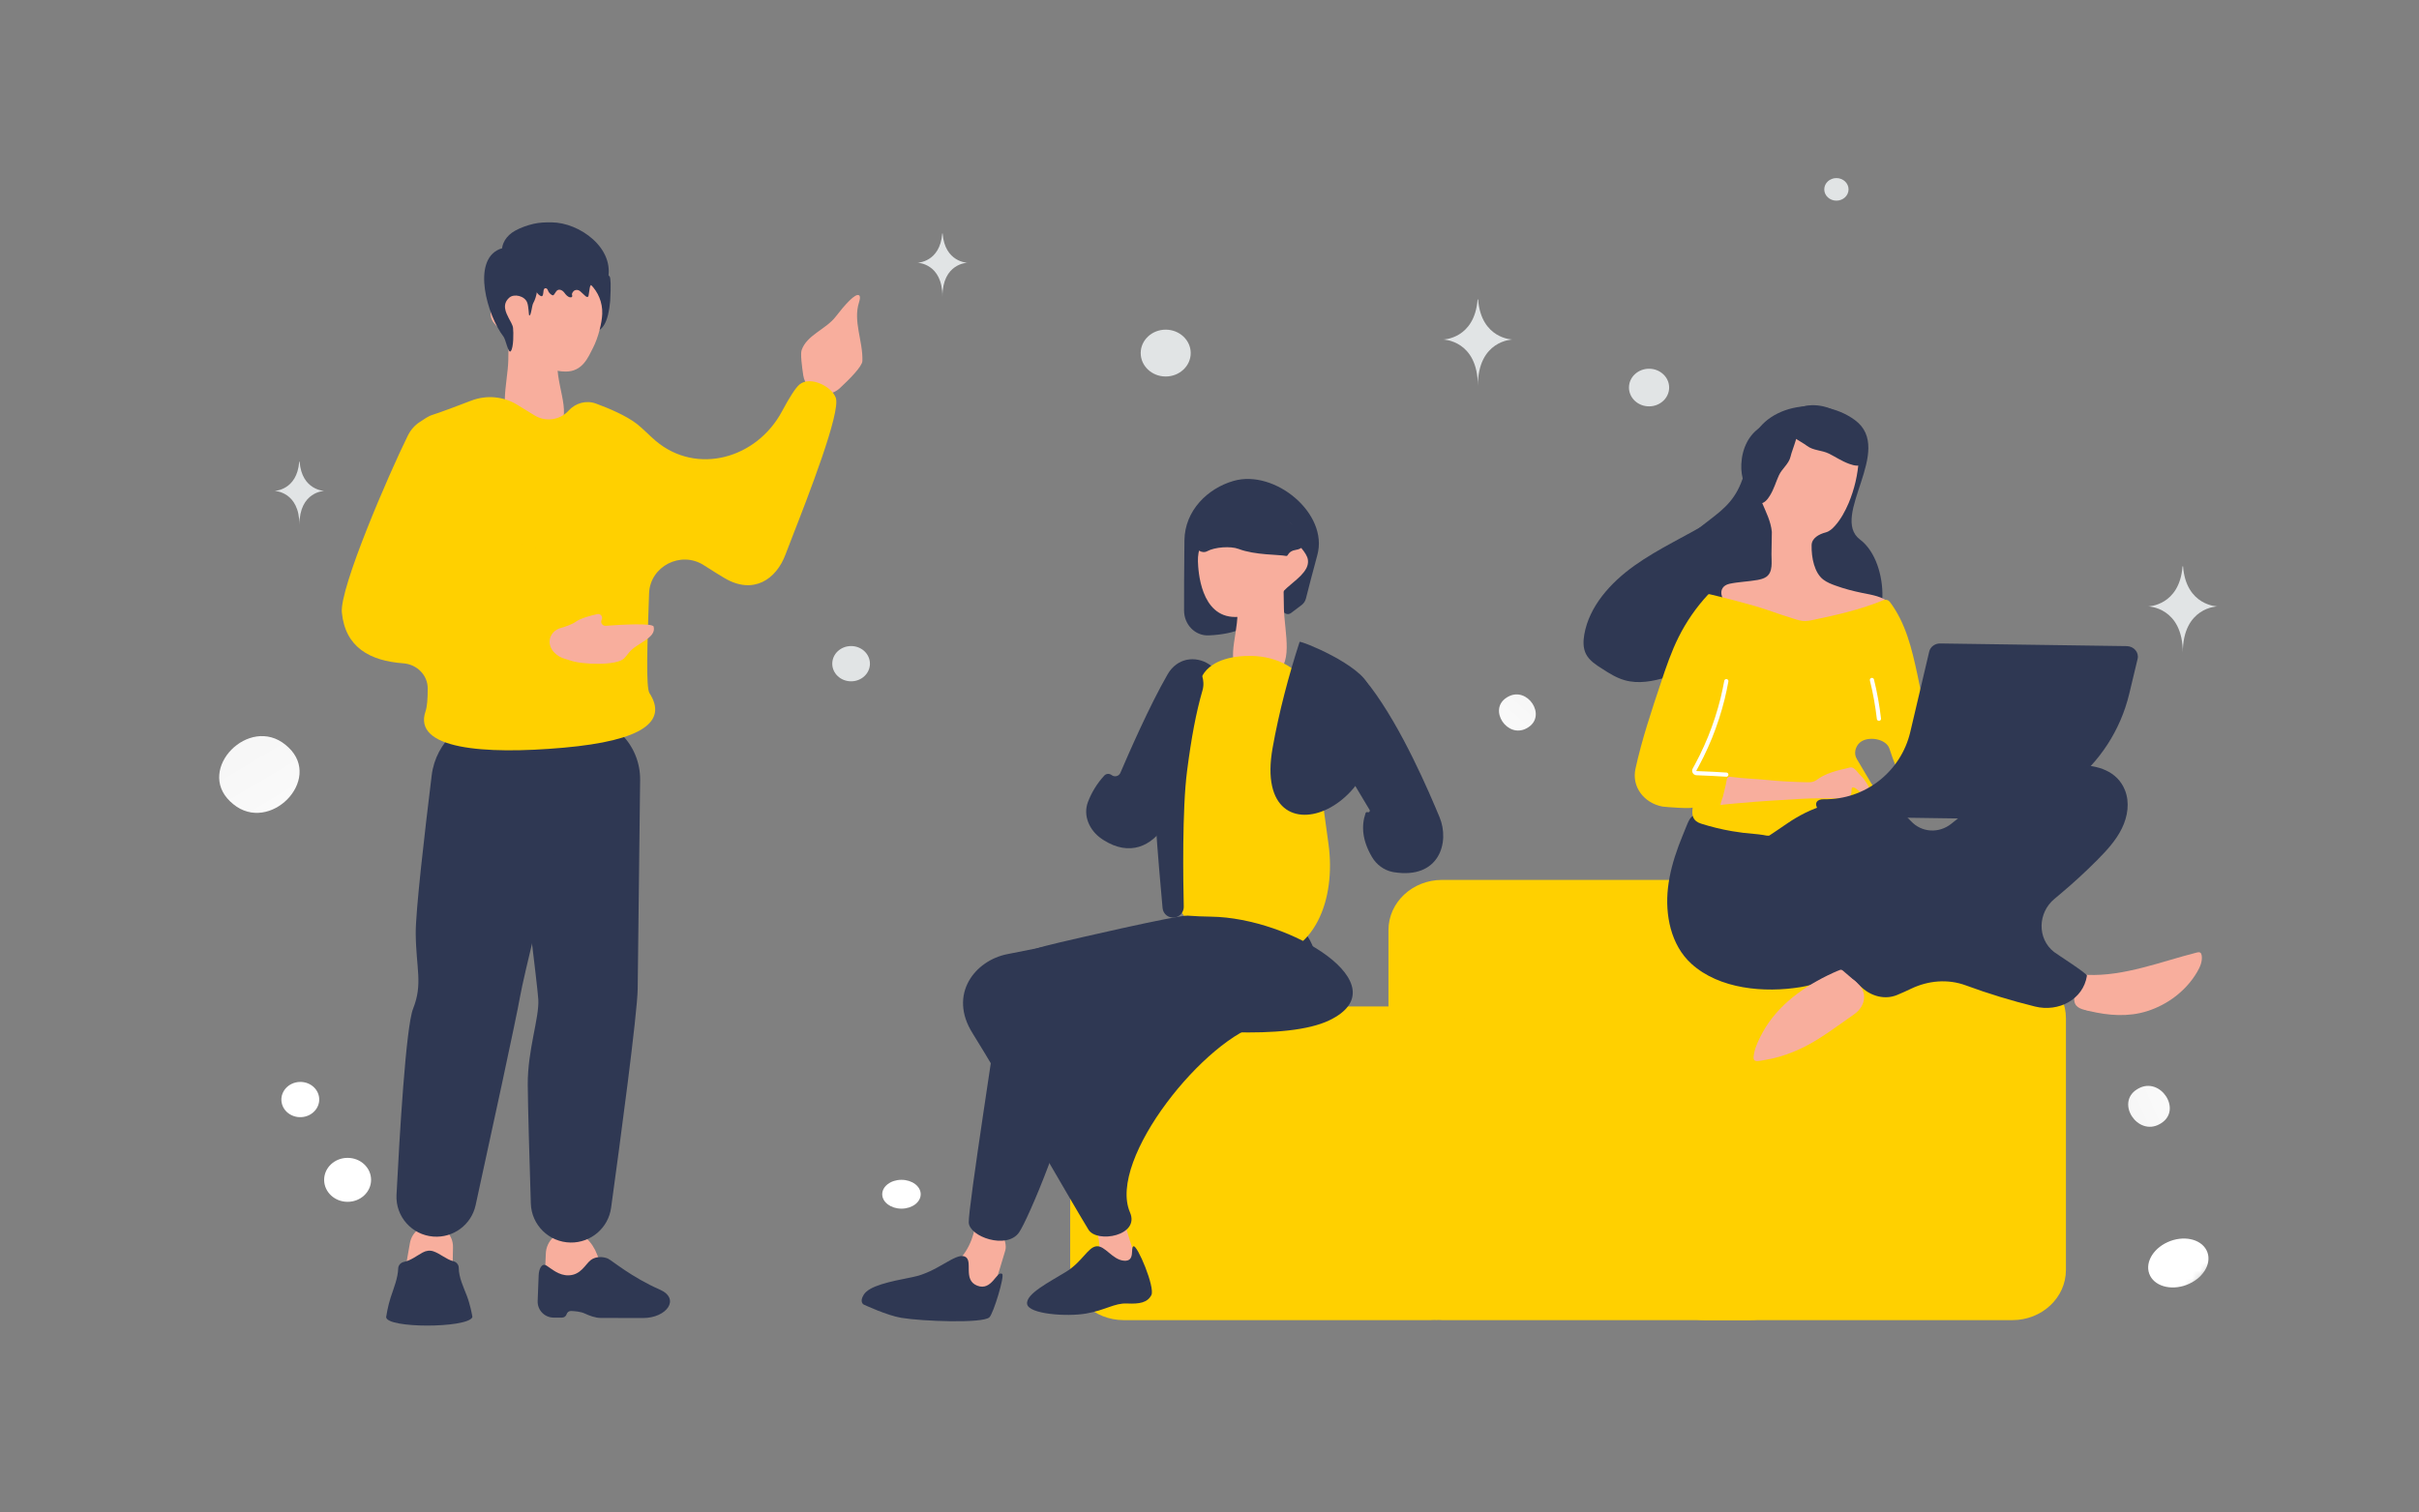 <svg width="315" height="197" viewBox="0 0 315 197" fill="none" xmlns="http://www.w3.org/2000/svg">
<rect x="0" y="0" width="315" height="197" fill="#808080" stroke="none"/>
<mask id="mask0_4119_400" style="mask-type:luminance" maskUnits="userSpaceOnUse" x="0" y="0" width="315" height="197">
<path d="M0.868 98.014C0.868 43.882 44.751 0 98.882 0H216.695C270.827 0 314.709 43.882 314.709 98.014V98.014C314.709 152.146 270.827 196.028 216.695 196.028H98.882C44.751 196.028 0.868 152.146 0.868 98.014V98.014Z" fill="white"/>
</mask>
<g mask="url(#mask0_4119_400)">
<path d="M262.05 126.078H222.068C218.216 126.078 215.094 129.004 215.094 132.612V165.414C215.094 169.023 218.216 171.948 222.068 171.948H262.05C265.902 171.948 269.024 169.023 269.024 165.414V132.612C269.024 129.004 265.902 126.078 262.05 126.078Z" fill="#FFD000"/>
<path d="M227.76 114.609H187.778C183.926 114.609 180.804 117.535 180.804 121.144V165.412C180.804 169.021 183.926 171.947 187.778 171.947H227.76C231.612 171.947 234.734 169.021 234.734 165.412V121.144C234.734 117.535 231.612 114.609 227.76 114.609Z" fill="#FFD000"/>
<path d="M186.317 131.094H146.335C142.483 131.094 139.36 134.019 139.36 137.628V165.412C139.36 169.021 142.483 171.947 146.335 171.947H186.317C190.169 171.947 193.291 169.021 193.291 165.412V137.628C193.291 134.019 190.169 131.094 186.317 131.094Z" fill="#FFD000"/>
<path fill-rule="evenodd" clip-rule="evenodd" d="M144.4 157.864C143.203 158.054 142.536 159.379 142.868 160.544C143.249 161.881 143.4 163.445 142.388 164.181V164.181C140.868 165.285 141.591 167.892 143.467 167.782L146.044 167.63C147.525 167.543 148.531 166.09 148.093 164.673L146.364 159.088C146.104 158.248 145.267 157.727 144.4 157.864V157.864Z" fill="#F8AE9D"/>
<path fill-rule="evenodd" clip-rule="evenodd" d="M147.598 162.33C147.168 162.523 147.876 164.335 146.361 164.207C144.845 164.081 143.894 162.208 142.776 162.329C141.658 162.451 140.949 164.337 138.821 165.65C136.694 166.964 133.539 168.53 133.751 169.851C133.962 171.172 138.926 171.525 141.441 171.088C143.956 170.651 145.13 169.704 146.761 169.78C148.393 169.855 149.418 169.668 149.93 168.687C150.441 167.705 148.096 162.108 147.598 162.33ZM162.581 118.511C158.437 118.685 135.37 123.465 131.179 124.277C126.988 125.089 123.445 129.483 126.641 134.572C130.23 140.283 139.491 156.505 141.74 160.162C142.852 161.972 148.467 160.957 147.148 157.919V157.919C144.141 150.992 157.093 135.01 164.449 133.304C165.55 133.048 166.566 132.732 167.465 132.343C174.082 129.481 172.585 118.092 162.581 118.511Z" fill="#2F3853"/>
<path fill-rule="evenodd" clip-rule="evenodd" d="M158.684 93.23C156.757 97.42 153.227 105.116 151.771 107.412C149.948 110.287 147.072 111.554 143.705 109.421C143.623 109.369 143.525 109.303 143.413 109.226C141.863 108.152 141.002 106.229 141.67 104.465C142.154 103.19 142.862 102.043 143.795 101.023C144.045 100.75 144.462 100.728 144.755 100.955V100.955C145.141 101.254 145.705 101.108 145.897 100.659C146.896 98.317 149.702 91.883 152.049 87.825C154.57 83.47 161.619 86.861 158.684 93.23ZM165.647 78.857C166.084 78.332 167.017 78.618 167.017 79.301V79.301C167.017 79.866 167.663 80.188 168.114 79.848L169.488 78.811C169.769 78.599 169.969 78.299 170.056 77.958C170.331 76.872 170.986 74.315 171.542 72.294V72.294C173.029 66.892 166.01 61.091 160.626 62.639C157.273 63.603 154.281 66.486 154.236 70.384C154.189 74.568 154.182 77.549 154.188 79.531C154.193 81.334 155.61 82.844 157.411 82.761C160.857 82.603 163.335 81.639 165.647 78.857Z" fill="#2F3853"/>
<path fill-rule="evenodd" clip-rule="evenodd" d="M165.664 87.779C168.599 87.01 167.258 82.317 167.19 79.284V79.284C167.167 78.28 167.153 77.436 167.146 76.733C167.129 75.081 165.796 73.695 164.145 73.667V73.667C162.524 73.639 161.189 74.933 161.17 76.554C161.156 77.812 161.142 79.162 161.142 79.914V79.914C161.14 83.15 159.213 87.18 162.392 87.78C162.844 87.865 163.341 87.926 163.888 87.954C164.534 87.989 165.125 87.92 165.664 87.779Z" fill="#F8AE9D"/>
<path fill-rule="evenodd" clip-rule="evenodd" d="M168.602 69.598C168.574 70.707 169.82 71.534 170.223 72.568C170.401 73.022 170.351 73.573 170.09 74.052C169.385 75.351 167.723 76.181 166.839 77.367C165.786 78.781 163.921 80.361 160.847 80.361C156.329 80.361 156.035 74.329 155.994 73.126V73.126C155.89 70.092 158.406 67.627 161.442 67.626L166.678 67.624C167.76 67.623 168.63 68.516 168.602 69.598V69.598Z" fill="#F8AE9D"/>
<path fill-rule="evenodd" clip-rule="evenodd" d="M168.755 71.62C167.654 71.79 167.788 72.473 167.489 72.413C166.483 72.213 163.45 72.32 161.283 71.497C160.24 71.102 158.185 71.258 157.206 71.792V71.792C156.523 72.165 155.628 71.588 155.628 70.81V68.96C155.628 67.588 156.676 66.442 158.042 66.32L163.001 65.874C166.376 65.57 172.103 71.1 168.755 71.62V71.62Z" fill="#2F3853"/>
<path fill-rule="evenodd" clip-rule="evenodd" d="M170.307 90.346C169.864 87.122 166.238 85.488 162.984 85.432V85.432C160.399 85.387 157.38 86.022 156.376 88.405C153.41 95.449 152.04 103.251 151.911 111.642C151.807 118.476 157.273 125.158 164.101 124.857V124.857C171.285 124.539 173.976 117.07 172.997 109.945L170.307 90.346Z" fill="#FFD000"/>
<path fill-rule="evenodd" clip-rule="evenodd" d="M128.709 158.789C127.894 158.606 127.091 159.235 126.921 160.054C126.562 161.783 125.522 164.442 122.514 165.721C117.85 167.704 114.527 167.585 114.95 169.119C115.373 170.653 127.514 170.591 128.647 169.391C129.197 168.81 130.115 165.481 130.911 162.855C131.265 161.686 129.901 159.057 128.709 158.789V158.789Z" fill="#F8AE9D"/>
<path fill-rule="evenodd" clip-rule="evenodd" d="M130.499 165.926C129.783 165.444 129.182 168.225 127.239 167.452C125.296 166.679 126.828 164.123 125.606 163.651C124.383 163.18 122.022 165.714 118.886 166.33C115.75 166.946 113.204 167.485 112.481 168.628C111.857 169.611 112.481 169.925 112.481 169.925C112.481 169.925 115.499 171.338 117.375 171.649C120.1 172.1 127.976 172.401 128.839 171.578C129.369 171.072 130.856 166.168 130.499 165.926ZM157.701 119.395C168.108 119.535 182.493 128.357 173.124 132.887V132.887C167.553 135.58 154.426 134.274 146.602 133.164C143.547 132.73 140.874 135.363 140.421 138.415V138.415C139.277 146.112 133.836 158.935 132.684 160.546C131.092 162.775 126.243 161.094 126.151 159.239C126.06 157.384 129.807 133.687 130.377 129.169C130.944 124.65 132.734 123.993 137.961 122.758C139.162 122.474 153.364 119.168 154.665 119.264C155.691 119.34 156.706 119.382 157.701 119.395Z" fill="#2F3853"/>
<path fill-rule="evenodd" clip-rule="evenodd" d="M169.233 83.611C167.818 87.952 166.547 92.749 165.715 97.43C162.836 113.643 183.648 104.984 178.269 89.422V89.422C177.287 86.581 169.306 83.388 169.233 83.611ZM153.454 87.006C154.366 84.495 157.331 87.341 156.591 89.907C155.748 92.826 155.151 96.008 154.579 100.412C153.925 105.43 154.071 114.797 154.147 118.094C154.163 118.777 153.682 119.371 153.01 119.495V119.495C152.214 119.642 151.464 119.084 151.389 118.278C150.964 113.649 149.742 99.708 150.268 97.605C151.331 93.363 152.051 90.884 153.454 87.006V87.006Z" fill="#2F3853"/>
<path fill-rule="evenodd" clip-rule="evenodd" d="M178.464 89.447C182.587 94.898 186.107 103.202 187.458 106.44C188.809 109.677 187.446 114.561 181.505 113.602C181.448 113.593 181.387 113.581 181.325 113.569C180.204 113.337 179.237 112.61 178.657 111.623C177.413 109.505 177.235 107.622 177.823 105.907C177.861 105.798 177.983 105.744 178.091 105.787V105.787C178.276 105.86 178.451 105.662 178.349 105.491C177.109 103.428 172.558 95.841 171.316 93.578C168.908 89.188 174.833 84.643 178.464 89.447Z" fill="#2F3853"/>
<path d="M75.129 40.853C74.894 41.728 75.207 42.637 75.721 43.4C76.085 43.94 76.593 43.344 77.335 43.249C78.482 43.099 79.208 41.971 79.456 39.221C79.571 37.212 79.517 36.21 79.397 36.035C78.968 35.408 77.866 35.197 76.997 35.258" fill="#2F3853"/>
<path fill-rule="evenodd" clip-rule="evenodd" d="M74.128 160.35C75.817 160.361 77.144 161.793 77.742 163.372C78.121 164.373 78.762 165.381 79.847 165.966V165.966C82.032 167.144 81.162 170.335 78.681 170.414L74.79 170.537C72.61 170.606 70.831 168.804 70.928 166.625L71.077 163.251C71.149 161.621 72.497 160.34 74.128 160.35V160.35Z" fill="#F8AE9D"/>
<path fill-rule="evenodd" clip-rule="evenodd" d="M71.185 164.855C70.531 164.433 70.174 165.322 70.144 166.1L70.013 169.453C69.967 170.635 70.913 171.618 72.096 171.618H73.194C73.466 171.618 73.706 171.439 73.783 171.178V171.178C73.858 170.925 74.085 170.749 74.349 170.756C74.829 170.771 75.598 170.834 76.121 171.074V171.074C76.764 171.371 77.525 171.661 78.233 171.662L83.739 171.673C86.785 171.679 88.68 169.167 85.886 167.952V167.952C82.286 166.385 79.664 164.162 79.166 163.934C78.664 163.705 77.652 163.576 76.939 164.114C76.227 164.653 75.663 166.069 74.048 166.113C72.79 166.148 71.856 165.288 71.185 164.855ZM75.235 93.199C70.154 93.081 66.156 97.507 66.784 102.551C68.09 113.039 70.009 128.593 70.098 130.181C70.234 132.6 68.693 136.773 68.723 141.297C68.742 144.176 68.965 151.683 69.124 156.759C69.212 159.564 71.49 161.797 74.296 161.84V161.84C76.949 161.88 79.216 159.941 79.577 157.313C80.722 148.997 83.007 132.017 83.039 128.78C83.068 125.9 83.243 111.13 83.357 101.605C83.411 97.049 79.79 93.305 75.235 93.199V93.199Z" fill="#2F3853"/>
<path fill-rule="evenodd" clip-rule="evenodd" d="M56.073 159.569C54.735 159.612 53.611 160.587 53.379 161.906L52.557 166.583C52.212 168.543 53.726 170.338 55.717 170.328V170.328C57.449 170.32 58.859 168.932 58.894 167.2L58.99 162.452C59.023 160.833 57.692 159.518 56.073 159.569V159.569Z" fill="#F8AE9D"/>
<path fill-rule="evenodd" clip-rule="evenodd" d="M52.608 164.359C52.399 164.402 52.212 164.508 52.075 164.662C51.939 164.815 51.861 165.007 51.854 165.207V165.207C51.809 166.495 51.279 167.752 50.878 168.977C50.5 170.133 50.312 171.362 50.288 171.522C50.286 171.534 50.286 171.547 50.286 171.559C50.378 173.031 60.697 173.003 61.49 171.603C61.511 171.562 61.517 171.516 61.507 171.472C61.455 171.167 61.22 169.891 60.788 168.766C60.341 167.605 59.744 166.377 59.739 165.133V165.133C59.738 164.936 59.668 164.745 59.54 164.589C59.412 164.433 59.233 164.321 59.03 164.27V164.27C58.09 164.033 57.342 163.286 56.422 162.981C55.977 162.834 55.508 162.886 55.045 163.138C54.241 163.575 53.504 164.177 52.608 164.359V164.359ZM64.93 93.172C60.48 93.247 56.757 96.57 56.215 100.988C55.313 108.345 54.108 118.734 54.135 121.583C54.177 126.128 55.086 128.124 53.792 131.385C52.86 133.734 52.027 147.896 51.633 155.633C51.491 158.445 53.619 160.845 56.425 161.064V161.064C59.027 161.267 61.379 159.523 61.936 156.973C63.689 148.948 67.243 132.6 67.741 129.708C68.146 127.354 71.359 114.214 73.804 104.317C75.22 98.589 70.828 93.072 64.93 93.172V93.172Z" fill="#2F3853"/>
<path fill-rule="evenodd" clip-rule="evenodd" d="M106.539 51.166C105.526 50.833 104.768 49.977 104.605 48.922C104.412 47.666 104.221 46.093 104.385 45.61V45.61C105.045 43.645 107.542 42.902 108.809 41.261C109.992 39.729 111.389 38.137 111.866 38.465C112.037 38.582 112.007 38.92 111.864 39.367C111.059 41.874 112.383 44.384 112.3 47.015V47.015C112.277 47.739 110.563 49.449 109.333 50.585C108.581 51.28 107.512 51.486 106.539 51.166V51.166ZM67.334 55.767C64.667 54.461 66.122 49.913 66.189 46.944V46.944C66.209 46.065 66.221 45.31 66.229 44.668C66.249 42.92 67.663 41.451 69.411 41.423V41.423C71.124 41.397 72.534 42.765 72.553 44.478C72.567 45.65 72.578 46.867 72.579 47.564V47.564C72.581 50.931 74.991 55.117 71.745 56.014C71.206 56.163 70.588 56.265 69.88 56.303C68.933 56.352 68.083 56.134 67.334 55.767Z" fill="#F8AE9D"/>
<path fill-rule="evenodd" clip-rule="evenodd" d="M65.587 37.4C65.615 38.49 64.39 39.303 63.993 40.319C63.788 40.844 63.892 41.501 64.278 42.019C65.071 43.084 66.547 43.637 67.368 44.68C68.63 46.283 70.825 48.388 73.655 48.396C75.859 48.403 76.579 46.564 77.239 45.273C77.9 43.982 78.385 42.05 78.425 40.868V40.868C78.527 37.886 76.054 35.464 73.07 35.462L67.478 35.46C66.414 35.459 65.559 36.336 65.587 37.4V37.4Z" fill="#F8AE9D"/>
<path fill-rule="evenodd" clip-rule="evenodd" d="M74.043 53.484C74.946 52.494 76.333 52.1 77.592 52.56C79.244 53.165 81.509 54.115 82.936 55.217C83.684 55.795 84.675 56.829 85.4 57.437V57.437C90.751 61.928 98.531 59.737 101.829 53.578C102.755 51.848 103.58 50.514 104.116 50.075C105.52 48.924 108.316 50.347 108.837 51.809C109.506 53.688 105.209 64.706 103.179 69.909C102.786 70.917 102.478 71.707 102.308 72.17C101.07 75.534 98.06 77.463 94.395 75.325C93.833 74.997 92.846 74.383 91.633 73.608C88.652 71.704 84.645 73.759 84.522 77.294V77.294C84.294 83.834 84.096 89.532 84.573 90.273C86.938 93.943 83.793 96.462 73.382 97.388C62.971 98.314 53.734 97.556 55.41 92.658C55.62 92.043 55.702 91.002 55.696 89.648C55.689 87.904 54.262 86.526 52.523 86.398V86.398C48.177 86.077 44.964 84.328 44.516 79.784C44.202 76.603 50.671 61.668 53.097 56.757C53.497 55.947 54.051 55.352 54.691 54.947C55.214 54.616 55.729 54.216 56.321 54.033V54.033C57.26 53.743 59.478 52.908 61.366 52.182C63.337 51.425 65.55 51.617 67.35 52.721L69.62 54.112C71.054 54.991 72.91 54.728 74.043 53.484V53.484ZM54.88 78.19C54.879 78.181 54.867 78.18 54.864 78.188V78.188C54.861 78.193 54.865 78.198 54.87 78.199V78.199C54.876 78.2 54.88 78.195 54.88 78.19V78.19Z" fill="#FFD000"/>
<path fill-rule="evenodd" clip-rule="evenodd" d="M71.581 83.378C71.675 82.616 72.254 82.007 72.993 81.8C73.696 81.603 74.526 81.317 75.006 80.964C75.581 80.542 76.862 80.194 77.783 79.986C78.213 79.888 78.545 80.332 78.346 80.725V80.725C78.155 81.101 78.45 81.542 78.869 81.511C80.802 81.368 84.989 81.118 85.117 81.618V81.618C85.507 83.139 82.857 83.759 81.902 85.005C81.697 85.273 81.483 85.531 81.271 85.753C80.351 86.717 75.78 86.603 74.178 86.001C74.004 85.936 73.828 85.882 73.653 85.84C72.502 85.558 71.435 84.555 71.581 83.378V83.378Z" fill="#F8AE9D"/>
<path d="M66.348 35.627C66.729 36.095 67.402 36.198 67.956 36.291C68.701 36.415 69.069 36.674 69.456 37.369C69.7 37.813 69.945 38.299 70.383 38.54C70.74 38.737 70.729 38.239 70.782 37.854C70.787 37.818 70.795 37.782 70.804 37.747C70.89 37.44 71.238 37.491 71.339 37.794C71.432 38.069 71.63 38.302 71.883 38.432C71.924 38.453 71.968 38.471 72.012 38.463C72.071 38.456 72.117 38.403 72.156 38.355C72.237 38.256 72.317 38.13 72.399 37.998C72.671 37.558 73.191 37.712 73.496 38.133C73.687 38.394 73.914 38.664 74.225 38.725C74.326 38.746 74.452 38.73 74.498 38.638C74.558 38.524 74.465 38.41 74.481 38.294C74.493 38.186 74.542 38.138 74.596 38.046C74.807 37.689 75.296 37.676 75.595 37.973C75.802 38.18 76.018 38.379 76.243 38.569C76.338 38.648 76.477 38.728 76.573 38.648C76.624 38.606 76.637 38.535 76.647 38.466C76.701 38.13 76.753 37.794 76.807 37.459C76.838 37.271 76.944 37.025 77.124 37.073C77.212 37.097 77.263 37.184 77.312 37.263C77.372 37.364 78.431 38.508 78.451 38.421C78.616 37.771 78.954 37.179 79.119 36.529C80.186 32.345 75.452 28.98 71.837 28.962C71.032 28.957 70.298 28.969 69.517 29.146C68.685 29.336 67.807 29.639 67.052 30.064C65.993 30.659 65.191 31.739 65.397 33.029" fill="#2F3853"/>
<path d="M69.288 34.276C69.797 34.822 69.932 35.59 69.98 36.316C70.05 37.411 69.955 38.549 69.42 39.521C69.267 39.797 69.155 41.167 68.92 41.091C68.845 41.067 68.858 40.005 68.66 39.433C68.356 38.546 66.951 38.208 66.319 38.769C65.309 39.66 65.901 40.743 66.236 41.417C66.436 41.824 66.754 42.281 66.809 42.711C66.876 43.262 66.896 45.27 66.516 45.738C66.199 46.131 65.862 44.234 65.574 43.86C63.447 41.077 61.408 33.989 65.039 32.452C65.592 32.218 67.296 32.097 67.813 32.395" fill="#2F3853"/>
<path d="M279.592 131.706C282.335 130.838 284.712 128.989 286.1 126.617C286.492 125.963 286.812 125.212 286.707 124.468C286.68 124.317 286.639 124.137 286.493 124.067C286.363 123.996 286.186 124.035 286.039 124.074C281.458 125.232 276.614 127.183 271.806 126.977C271.586 126.974 271.367 126.957 271.174 127.037C270.938 127.13 270.788 127.334 270.682 127.552C270.318 128.262 270.003 129.604 270.122 130.403C270.268 131.354 271.249 131.491 272.111 131.696C274.566 132.28 277.145 132.482 279.592 131.706Z" fill="#F8AE9D"/>
<path d="M280.015 126.38C280.384 126.234 280.768 126.088 281.164 126.08C281.561 126.072 281.998 126.271 282.124 126.63C282.208 126.878 282.13 127.139 282.024 127.371C281.735 127.971 281.229 128.459 280.693 128.891C278.643 130.511 276.016 131.491 273.329 131.645C272.912 131.668 272.488 131.671 272.068 131.642C270.905 131.562 270.236 130.043 270.322 128.881V128.881C270.49 126.671 272.501 127.51 274.115 127.505C276.14 127.466 278.155 127.096 280.015 126.38Z" fill="#F8AE9D"/>
<path d="M218.639 110.032L218.547 110.278C217.902 112.028 217.404 113.835 217.197 115.687C216.819 119.091 217.533 123.073 220.265 125.544C223.908 128.84 229.753 129.349 234.504 128.565C235.289 128.436 236.055 128.235 236.792 127.967C238.698 127.272 240.953 127.26 242.45 128.629V128.629C243.703 129.775 245.471 130.246 247.038 129.596C247.653 129.341 248.26 129.069 248.858 128.782C251.084 127.711 253.656 127.485 255.973 128.341C258.93 129.433 261.928 130.338 264.995 131.1C268.053 131.859 271.272 130.201 271.759 127.088V127.088C271.807 126.8 267.916 124.339 267.467 123.99V123.99C265.252 122.24 265.358 118.878 267.531 117.076C267.855 116.807 268.152 116.558 268.398 116.347C270.035 114.97 271.605 113.525 273.103 112.016C274.341 110.769 275.551 109.453 276.309 107.898C277.068 106.355 277.347 104.531 276.713 102.928C274.711 97.938 266.629 99.692 262.875 101.412C259.771 102.838 257.053 104.916 254.437 107.023C254.323 107.113 254.21 107.203 254.096 107.294C252.498 108.575 250.243 108.457 248.849 106.957V106.957C248.027 106.066 247.087 105.228 245.952 104.703C244.758 104.136 243.656 104.217 242.383 104.047C241.812 103.971 241.257 103.811 240.701 103.721C239.033 103.436 237.268 103.741 235.803 104.545C234.412 105.308 233.282 106.213 231.649 106.506C229.795 106.837 227.642 106.641 225.783 106.409C224.114 106.193 222.418 105.839 220.755 106.145C220.064 106.273 219.8 107.176 219.571 107.695C219.266 108.446 218.945 109.225 218.639 110.032ZM241.55 54.718C236.937 51.312 229.045 52.758 227.838 58.364C227.779 58.64 227.725 58.928 227.676 59.229C226.336 67.483 222.76 66.125 217.081 72.826C213.762 76.742 217.255 83.658 224.353 83.521C231.451 83.387 237.861 81.464 241.944 82.287C246.028 83.109 246.252 73.311 242.223 70.288C238.194 67.265 246.784 58.584 241.55 54.718V54.718Z" fill="#2F3853"/>
<path d="M206.54 85.211C206.131 84.423 206.156 83.507 206.304 82.653C206.943 78.986 209.686 75.921 212.83 73.675C215.985 71.424 219.595 69.817 222.914 67.799C223.775 67.274 224.639 66.708 225.628 66.424C226.617 66.14 227.766 66.171 228.582 66.768C229.159 67.187 229.492 67.835 229.686 68.484C230.111 69.903 229.948 71.406 229.689 72.847C229.365 74.663 228.889 76.46 228.108 78.129V78.129C226.939 80.643 224.628 83.04 222.688 85.02C222.561 85.15 222.43 85.275 222.295 85.397C220.83 86.72 218.974 87.585 217.048 88.19C215.273 88.748 213.331 89.112 211.546 88.591C210.486 88.288 209.553 87.704 208.64 87.109C207.826 86.602 206.98 86.047 206.54 85.211ZM222.327 82.261C222.316 82.591 222.729 82.547 222.913 82.273L223.259 81.759C223.407 81.538 223.231 81.256 222.983 81.35V81.35C222.614 81.5 222.339 81.903 222.327 82.261Z" fill="#2F3853"/>
<path d="M241.999 59.003C242.053 59.279 242.063 59.568 242.044 59.897C241.925 61.822 241.483 63.718 240.735 65.514C240.277 66.579 239.718 67.63 238.926 68.512C238.597 68.878 238.225 69.216 237.739 69.347V69.347C236.855 69.577 235.926 70.093 235.906 71.006C235.87 72.654 236.275 74.605 237.419 75.486C237.897 75.85 238.466 76.078 239.034 76.279C240.143 76.679 241.297 76.984 242.452 77.221C243.768 77.487 245.202 77.686 246.127 78.592C246.242 78.704 246.357 78.857 246.31 79.007C246.28 79.103 246.205 79.171 246.116 79.224C245.388 79.778 244.489 80.081 243.589 80.37C242.011 80.87 240.391 81.287 238.744 81.566C237.022 81.857 235.245 81.997 233.503 81.821C232.155 81.678 230.825 81.357 229.603 80.79C228.321 80.194 227.009 79.708 225.683 79.14C225.664 79.132 225.646 79.124 225.627 79.116C224.021 78.42 223.499 76.429 225.205 76.04V76.04C226.398 75.783 227.645 75.759 228.851 75.543C229.249 75.466 229.646 75.375 229.987 75.147C230.922 74.514 230.666 73.108 230.681 72.188L230.728 69.275C230.589 67.884 229.977 66.721 229.44 65.449C228.621 63.5 228.452 61.285 229.174 59.288C229.895 57.306 231.537 55.583 233.646 54.885C235.755 54.187 238.286 54.58 239.906 56.032C240.932 56.968 241.769 57.804 241.999 59.003Z" fill="#F8AE9D"/>
<path d="M235.514 52.809C237.616 52.589 239.531 53.553 240.951 55.048C242.146 56.301 242.848 57.956 242.813 59.617C242.808 59.855 242.779 60.114 242.636 60.327C242.257 60.838 241.431 60.65 240.814 60.422C239.807 60.058 239.058 59.526 238.146 59.077C237.233 58.628 236.126 58.693 235.309 58.074C234.539 57.476 231.892 56.217 231.82 55.244C231.73 54.055 234.056 53.083 235.028 52.886C235.167 52.845 235.329 52.827 235.514 52.809Z" fill="#2F3853"/>
<path d="M229.458 55.5C227.68 56.574 226.846 58.456 226.754 60.455C226.673 62.134 227.244 63.832 228.392 65.099C228.556 65.28 228.753 65.463 229.007 65.544C229.647 65.716 230.16 65.081 230.485 64.539C231.019 63.661 231.241 62.805 231.645 61.917C232.049 61.029 232.952 60.424 233.167 59.46C233.361 58.541 234.564 55.998 233.963 55.202C233.231 54.227 230.773 54.85 229.886 55.273C229.751 55.324 229.613 55.405 229.458 55.5Z" fill="#2F3853"/>
<path d="M245.267 78.167C245.548 78.047 245.884 78.135 246.071 78.371C248.168 81.122 248.978 84.57 249.687 87.892C250.491 91.669 251.207 95.459 251.894 99.248C251.934 99.441 251.961 99.648 251.87 99.825C251.779 100.002 251.572 100.096 251.38 100.176C250.803 100.436 250.223 100.693 249.643 100.949C248.581 101.419 247.328 100.959 246.896 99.881C246.584 99.101 246.299 98.312 246.042 97.515C245.626 96.22 243.27 95.826 242.221 96.692V96.692C241.591 97.212 241.367 98.16 241.794 98.858C242.947 100.741 244.251 103.275 245.53 104.532C245.698 104.704 246.467 104.574 247.041 104.441C247.375 104.364 247.641 104.563 247.299 104.551V104.551C246.974 104.54 246.617 104.861 246.293 104.833C245.496 104.763 244.598 104.417 243.846 104.329C242.716 104.205 241.575 104.198 240.443 104.308C238.562 104.501 236.734 105.053 235.063 105.881C234.232 106.295 233.435 106.766 232.678 107.29C232.025 107.748 230.409 108.824 230.409 108.824C230.291 108.905 229.735 108.787 229.603 108.758C229.22 108.697 228.834 108.65 228.447 108.618C227.474 108.547 226.507 108.428 225.548 108.261C224.178 108.025 222.825 107.698 221.504 107.276C220.455 106.94 220.265 106.254 220.42 105.164V105.164C220.387 105.383 216.827 105.113 216.476 105.053V105.053C214.099 104.6 212.452 102.502 212.968 100.138C213.799 96.325 215.057 92.588 216.298 88.873C216.961 86.876 217.639 84.879 218.579 82.996C219.58 80.99 220.872 79.112 222.424 77.443C222.469 77.403 222.543 77.376 222.601 77.391C223.346 77.566 227.891 78.662 230.152 79.45C231.304 79.865 232.471 80.239 233.654 80.613C234.121 80.757 234.602 80.901 235.087 80.895C235.41 80.885 235.733 80.821 236.043 80.757C239.193 80.101 242.343 79.39 245.267 78.167Z" fill="#FFD000"/>
<path d="M224.8 88.719C224.67 89.473 224.494 90.24 224.319 90.993C223.894 92.703 223.348 94.385 222.685 96.028C222.346 96.848 221.993 97.654 221.595 98.459C221.398 98.858 221.194 99.253 220.985 99.646C220.878 99.837 220.771 100.042 220.665 100.233V100.233C220.55 100.438 220.686 100.695 220.921 100.702C222.045 100.733 224.266 100.855 224.801 100.896" stroke="white" stroke-width="0.545" stroke-miterlimit="10" stroke-linecap="round"/>
<path d="M224.867 101.489C224.801 101.875 224.722 102.259 224.628 102.64L224.345 103.791C224.252 104.119 224.04 104.529 224.034 104.872C224.035 104.803 226.532 104.605 226.767 104.581C229.368 104.343 231.981 104.202 234.58 104.046C236.269 103.947 237.926 103.984 239.613 103.994C240.111 104.001 240.699 103.955 240.969 103.574C241.162 103.294 241.054 102.948 241.134 102.666C241.158 102.583 241.249 102.546 241.333 102.566C241.38 102.578 241.436 102.591 241.498 102.605C241.692 102.651 242.952 103.812 243.135 103.893V103.893C243.252 103.936 243.369 103.952 243.486 103.953C243.662 103.956 243.839 103.931 244.015 103.906C244.042 103.906 244.068 103.896 244.089 103.879C244.119 103.852 244.09 103.811 244.061 103.769C243.964 103.634 243.878 103.493 243.803 103.348C243.376 102.512 242.947 101.619 242.258 100.981V100.981C241.969 100.702 241.755 100.341 241.436 100.103C241.103 99.837 240.778 99.998 240.409 100.089C239.983 100.178 239.561 100.282 239.143 100.4C238.332 100.636 237.521 100.927 236.838 101.398C236.601 101.56 236.378 101.736 236.098 101.814C235.833 101.893 235.54 101.888 235.261 101.885C233.545 101.846 231.83 101.767 230.131 101.591C228.486 101.426 227.334 101.438 225.288 101.169C225.092 101.144 224.906 101.296 224.867 101.489V101.489Z" fill="#F8AE9D"/>
<path d="M243.762 88.566C244.175 90.228 244.473 91.905 244.675 93.617" stroke="white" stroke-width="0.545" stroke-miterlimit="10" stroke-linecap="round"/>
<path d="M278.356 85.826L277.273 90.348C274.962 100.003 266.265 106.765 256.338 106.623L238.748 106.373C236.727 106.344 235.506 104.073 237.528 104.101V104.101V104.101C242.864 104.177 247.535 100.532 248.757 95.336L251.218 84.876C251.288 84.572 251.468 84.3 251.728 84.106C251.988 83.912 252.311 83.807 252.643 83.811L276.96 84.157C277.883 84.184 278.56 84.977 278.356 85.826Z" fill="#2F3853"/>
<path d="M228.408 137.232C228.585 136.272 229.085 135.29 229.553 134.431C231.488 130.912 234.947 128.432 238.671 126.726C239.009 126.574 239.346 126.422 239.694 126.298C239.737 126.282 239.776 126.334 239.753 126.374C239.752 126.377 239.75 126.379 239.749 126.382C239.748 126.383 239.747 126.385 239.747 126.387L239.747 126.395C239.747 126.397 239.746 126.398 239.744 126.398V126.398C239.741 126.398 239.739 126.394 239.742 126.392C239.774 126.371 239.8 126.351 239.83 126.33C239.842 126.322 239.858 126.323 239.869 126.333C240.538 126.898 241.227 127.489 241.906 128.094C243.233 129.276 242.914 131.079 241.459 132.099V132.099C239.916 133.163 238.431 134.296 236.83 135.29C234.681 136.648 232.392 137.632 229.832 138.063C228.847 138.228 228.33 138.399 228.342 137.685C228.358 137.575 228.375 137.424 228.408 137.232Z" fill="#F8AE9D"/>
<path d="M230.904 134.463C231.901 132.704 233.448 131.366 235.14 130.18C236.327 129.345 237.586 128.593 238.786 127.827C238.862 127.779 238.953 127.714 239.056 127.638C239.833 127.063 240.85 127.149 241.577 127.787V127.787C242.785 128.846 242.548 130.76 241.198 131.634C238.547 133.349 235.957 135.157 232.943 136.265C232.574 136.397 232.191 136.529 231.795 136.537C231.399 136.546 230.976 136.388 230.746 136.083C230.387 135.61 230.617 134.967 230.904 134.463Z" fill="#F8AE9D"/>
<path d="M199.013 94.731C198.947 94.774 198.879 94.814 198.811 94.852C196.292 96.251 193.752 92.43 196.175 90.871V90.871C196.24 90.828 196.307 90.788 196.375 90.75C198.893 89.35 201.434 93.17 199.013 94.731V94.731Z" fill="url(#paint0_linear_4119_400)"/>
<path d="M281.44 146.289V146.289C284.185 144.527 281.317 140.194 278.465 141.776C278.389 141.818 278.314 141.863 278.241 141.91V141.91C275.496 143.672 278.361 148.002 281.214 146.423C281.29 146.381 281.366 146.336 281.44 146.289Z" fill="url(#paint1_linear_4119_400)"/>
<path d="M29.967 104.382C30.097 104.507 30.232 104.626 30.371 104.74C35.11 108.638 42.029 101.603 37.585 97.372V97.372C37.455 97.248 37.321 97.129 37.184 97.016C32.447 93.116 25.526 100.148 29.967 104.382V104.382Z" fill="url(#paint2_linear_4119_400)"/>
<path d="M67.249 81.369C64.126 81.369 61.595 78.997 61.595 76.071C61.595 73.145 64.126 70.773 67.249 70.773C70.372 70.773 72.903 73.145 72.903 76.071C72.903 78.997 70.372 81.369 67.249 81.369Z" fill="#FFD000"/>
<path d="M45.265 156.538C43.577 156.538 42.209 155.256 42.209 153.674C42.209 152.093 43.577 150.811 45.265 150.811C46.953 150.811 48.322 152.093 48.322 153.674C48.322 155.256 46.953 156.538 45.265 156.538Z" fill="white"/>
<path d="M110.829 88.742C109.474 88.742 108.376 87.714 108.376 86.445C108.376 85.177 109.474 84.148 110.829 84.148C112.184 84.148 113.282 85.177 113.282 86.445C113.282 87.714 112.184 88.742 110.829 88.742Z" fill="#E1E4E5"/>
<path d="M239.136 26.136C238.262 26.136 237.554 25.477 237.554 24.666C237.554 23.854 238.262 23.195 239.136 23.195C240.009 23.195 240.717 23.854 240.717 24.666C240.717 25.477 240.009 26.136 239.136 26.136Z" fill="#E1E4E5"/>
<path d="M41.487 142.618C41.837 143.842 41.054 145.102 39.739 145.432C38.424 145.762 37.074 145.038 36.724 143.814C36.374 142.59 37.156 141.33 38.471 141C39.787 140.67 41.137 141.394 41.487 142.618Z" fill="white"/>
<path d="M151.797 49.038C149.999 49.038 148.541 47.673 148.541 45.988C148.541 44.303 149.999 42.938 151.797 42.938C153.595 42.938 155.053 44.303 155.053 45.988C155.053 47.673 153.595 49.038 151.797 49.038Z" fill="#E1E4E5"/>
<path d="M117.388 157.426C116.004 157.426 114.883 156.586 114.883 155.549C114.883 154.512 116.004 153.672 117.388 153.672C118.771 153.672 119.893 154.512 119.893 155.549C119.893 156.586 118.771 157.426 117.388 157.426Z" fill="white"/>
<path d="M285.07 167.216C283.047 168.141 280.775 167.677 279.995 166.181C279.216 164.684 280.225 162.721 282.248 161.796C284.272 160.871 286.544 161.334 287.323 162.831C288.103 164.328 287.094 166.291 285.07 167.216Z" fill="white"/>
<path d="M217.354 50.478C217.354 51.831 216.183 52.928 214.738 52.928C213.294 52.928 212.123 51.831 212.123 50.478C212.123 49.124 213.294 48.027 214.738 48.027C216.183 48.027 217.354 49.124 217.354 50.478Z" fill="#E1E4E5"/>
<path d="M284.206 73.79C284.207 73.771 284.223 73.756 284.241 73.756V73.756C284.26 73.756 284.275 73.771 284.277 73.79C284.68 78.907 288.75 78.986 288.75 78.986C288.75 78.986 284.242 79.068 284.242 85.02C284.242 79.068 279.734 78.986 279.734 78.986C279.734 78.986 283.803 78.907 284.206 73.79ZM192.409 39.029C192.41 39.01 192.426 38.995 192.444 38.995V38.995C192.463 38.995 192.478 39.01 192.48 39.029C192.883 44.146 196.953 44.225 196.953 44.225C196.953 44.225 192.445 44.308 192.445 50.259C192.445 44.308 187.937 44.225 187.937 44.225C187.937 44.225 192.006 44.146 192.409 39.029ZM122.697 30.419C122.698 30.405 122.709 30.395 122.722 30.395V30.395C122.735 30.395 122.747 30.405 122.748 30.419C123.038 34.164 125.974 34.221 125.974 34.221C125.974 34.221 122.723 34.282 122.723 38.636C122.723 34.282 119.472 34.221 119.472 34.221C119.472 34.221 122.406 34.164 122.697 30.419ZM38.964 60.138C38.965 60.125 38.977 60.114 38.99 60.114V60.114C39.003 60.114 39.014 60.125 39.015 60.138C39.306 63.883 42.241 63.941 42.241 63.941C42.241 63.941 38.99 64.002 38.99 68.357C38.99 64.002 35.739 63.941 35.739 63.941C35.739 63.941 38.674 63.883 38.964 60.138Z" fill="#E1E4E5"/>
</g>
<defs>
<linearGradient id="paint0_linear_4119_400" x1="191.291" y1="98.927" x2="205.831" y2="82.569" gradientUnits="userSpaceOnUse">
<stop stop-color="white"/>
<stop offset="1" stop-color="#EEEEEE"/>
</linearGradient>
<linearGradient id="paint1_linear_4119_400" x1="289.308" y1="140.352" x2="266.063" y2="150.601" gradientUnits="userSpaceOnUse">
<stop stop-color="white"/>
<stop offset="1" stop-color="#EEEEEE"/>
</linearGradient>
<linearGradient id="paint2_linear_4119_400" x1="44.329" y1="116.107" x2="20.648" y2="76.487" gradientUnits="userSpaceOnUse">
<stop stop-color="white"/>
<stop offset="1" stop-color="#EEEEEE"/>
</linearGradient>
</defs>
</svg>
